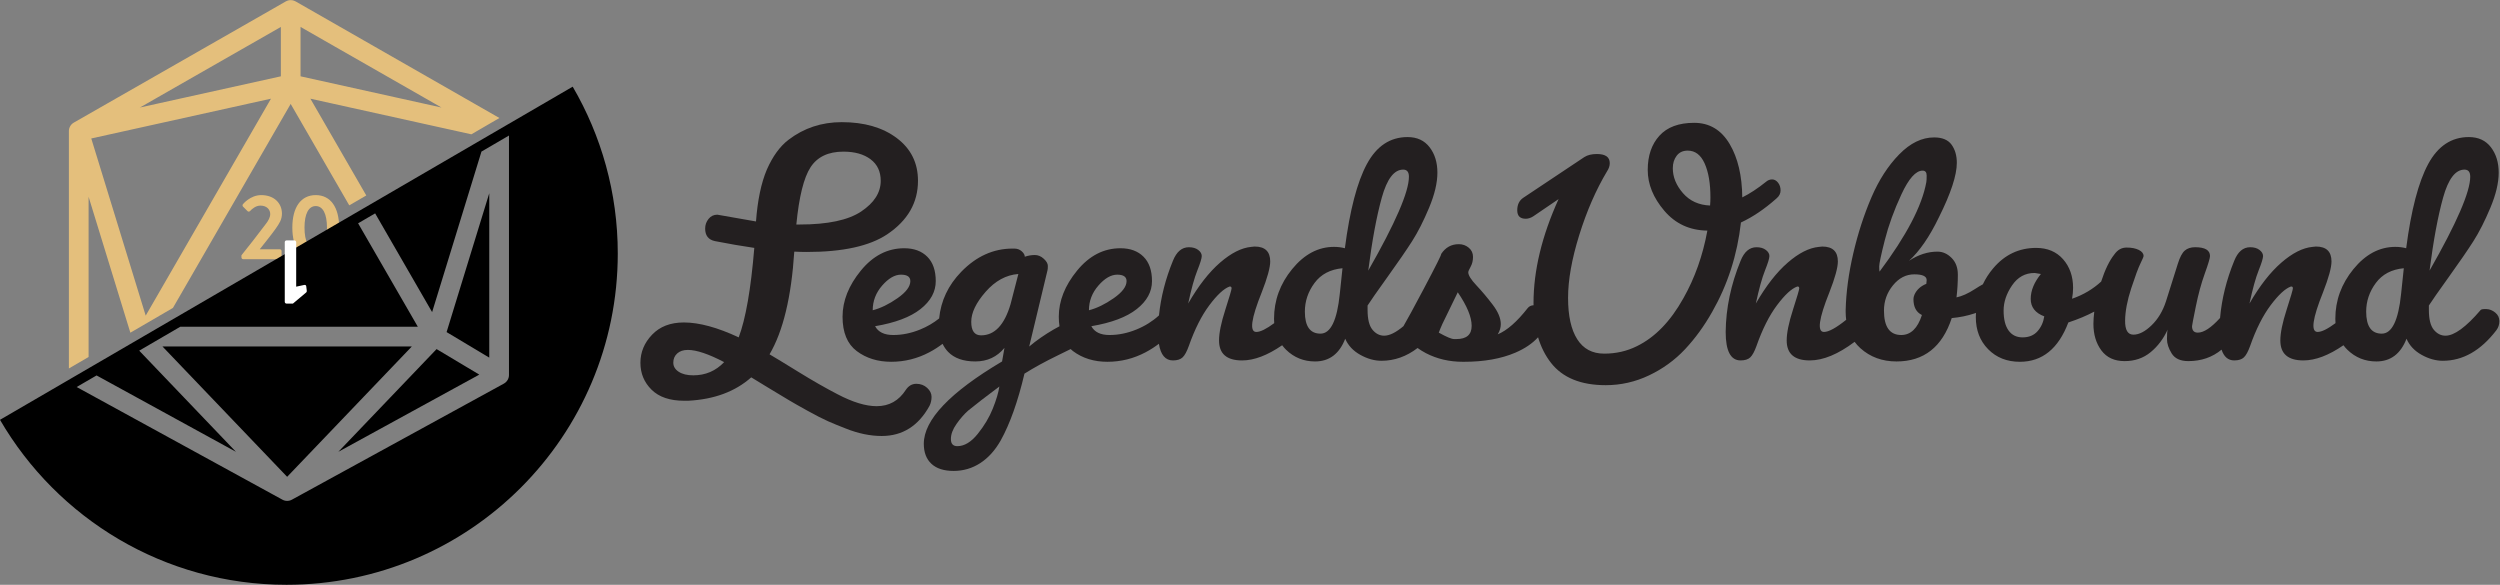 <svg xmlns:inkscape="http://www.inkscape.org/namespaces/inkscape" xmlns:sodipodi="http://sodipodi.sourceforge.net/DTD/sodipodi-0.dtd" xmlns="http://www.w3.org/2000/svg" xmlns:svg="http://www.w3.org/2000/svg" id="svg2" width="335.143" height="78.394" viewBox="0 0 335.143 78.394" sodipodi:docname="LU_Liggend.ai"><rect x="0" y="0" width="335.143" height="78.394" fill="#808080" stroke="none"/><defs id="defs6"><clipPath clipPathUnits="userSpaceOnUse" id="clipPath16"><path d="M 0,58.796 H 251.357 V 0 H 0 Z" id="path14"></path></clipPath></defs><g id="g8" inkscape:groupmode="layer" inkscape:label="LU_Liggend" transform="matrix(1.333,0,0,-1.333,0,78.394)"><g id="g10"><g id="g12" clip-path="url(#clipPath16)"><g id="g18" transform="translate(28.354,37.33)"><path d="m 0,0 c 0,1.009 -0.747,1.859 -2.083,1.859 -1.111,0 -1.84,-0.916 -1.84,-0.916 -0.065,-0.074 -0.047,-0.186 0.01,-0.242 l 0.448,-0.449 c 0.075,-0.075 0.177,-0.075 0.252,0 0.215,0.234 0.598,0.551 1.046,0.551 0.673,0 0.99,-0.429 0.99,-0.85 0,-0.317 -0.187,-0.682 -0.476,-1.036 -0.626,-0.832 -1.803,-2.363 -2.419,-3.111 v -0.214 c 0,-0.094 0.075,-0.178 0.177,-0.178 h 3.68 c 0.094,0 0.178,0.084 0.178,0.178 v 0.644 c 0,0.094 -0.084,0.177 -0.178,0.177 h -2.017 c 0.495,0.626 1.205,1.504 1.606,2.074 C -0.262,-0.99 0,-0.607 0,0" style="fill:#e4bf7c;fill-opacity:1;fill-rule:nonzero;stroke:none" id="path20"></path></g><g id="g22" transform="translate(31.753,33.753)"><path d="m 0,0 c -0.719,0 -1.13,0.775 -1.13,2.167 0,1.382 0.411,2.167 1.13,2.167 0.719,0 1.13,-0.785 1.13,-2.167 C 1.13,0.775 0.719,0 0,0 m 0,5.436 c -1.494,0 -2.354,-1.224 -2.354,-3.269 0,-2.046 0.86,-3.269 2.354,-3.269 1.494,0 2.354,1.223 2.354,3.269 0,2.045 -0.86,3.269 -2.354,3.269" style="fill:#e4bf7c;fill-opacity:1;fill-rule:nonzero;stroke:none" id="path24"></path></g><g id="g26" transform="translate(16.338,23.968)"><path d="M 0,0 1.942,-2.031 12.539,-13.109 17.858,-7.55 25.08,0 Z" style="fill:#000000;fill-opacity:1;fill-rule:nonzero;stroke:none" id="path28"></path></g><g id="g30" transform="translate(46.624,22.079)"><path d="m 0,0 -2.718,1.624 -6.88,-7.193 -2.999,-3.136 14.173,7.762 z" style="fill:#000000;fill-opacity:1;fill-rule:nonzero;stroke:none" id="path32"></path></g><g id="g34" transform="translate(46.636,31.021)"><path d="M 0,0 -1.723,-5.609 0.375,-6.864 2.568,-8.176 V 8.355 Z" style="fill:#000000;fill-opacity:1;fill-rule:nonzero;stroke:none" id="path36"></path></g><g id="g38" transform="translate(51.187,21.097)"><path d="m 0,0 c 0,-0.362 -0.198,-0.692 -0.516,-0.867 l -21.317,-11.672 c -0.148,-0.082 -0.313,-0.121 -0.477,-0.121 -0.165,0 -0.324,0.039 -0.473,0.121 l -20.696,11.331 2.004,1.164 14.015,-7.68 -9.728,10.172 4.129,2.405 h 23.891 l -6.006,10.403 1.713,0.999 L -7.73,6.324 -2.767,22.47 0,24.084 Z M 6.407,28.997 -51.187,-4.507 c 5.77,-9.92 16.508,-16.59 28.811,-16.59 18.401,0 33.317,14.915 33.317,33.317 0,6.121 -1.658,11.847 -4.534,16.777" style="fill:#000000;fill-opacity:1;fill-rule:nonzero;stroke:none" id="path40"></path></g><g id="g42" transform="translate(44.396,47.997)"><path d="m 0,0 -4.558,1.01 -9.613,2.128 v 4.966 l 0.002,-0.002 V 8.103 L -10.764,6.155 0.002,0.001 -0.003,0.002 Z m -16.151,3.14 h -0.002 V 3.138 l -9.533,-2.11 -4.64,-1.028 0.003,0.001 h -0.002 l 10.158,5.808 1.649,0.941 2.365,1.354 V 8.102 l 0.002,10e-4 z m -0.994,-2.252 -12.598,-21.818 -0.001,0.003 v 0 l -5.473,17.814 10e-4,10e-4 v 0 l 6.992,1.548 11.079,2.453 z M 5.83,-1.054 -14.669,10.672 c -0.011,0 -0.016,0.006 -0.022,0.006 -0.022,0.016 -0.049,0.027 -0.077,0.038 -0.011,0.005 -0.021,0.011 -0.032,0.016 -0.033,0.011 -0.066,0.028 -0.105,0.033 -0.011,0.006 -0.016,0.006 -0.027,0.006 -0.028,0.011 -0.055,0.016 -0.088,0.022 h -0.038 c -0.028,0.005 -0.055,0.005 -0.083,0.005 h -0.027 c -0.044,0 -0.077,0 -0.121,-0.005 H -15.3 c -0.033,-0.006 -0.066,-0.011 -0.099,-0.022 -0.011,0 -0.022,-0.006 -0.033,-0.006 -0.027,-0.011 -0.055,-0.022 -0.082,-0.033 -0.011,0 -0.022,-0.005 -0.033,-0.011 -0.033,-0.01 -0.071,-0.032 -0.104,-0.049 l -1.17,-0.67 -20.147,-11.517 c -0.313,-0.176 -0.5,-0.505 -0.5,-0.862 v -23.864 l 1.982,1.153 v 16.112 l 4.2,-13.669 4.282,2.492 11.841,20.515 5.891,-10.2 1.713,0.994 -5.622,9.733 16.189,-3.584 z" style="fill:#e4bf7c;fill-opacity:1;fill-rule:nonzero;stroke:none" id="path44"></path></g><g id="g46" transform="translate(30.796,30.036)"><path d="m 0,0 c -0.009,0.084 -0.103,0.14 -0.187,0.121 l -0.822,-0.177 v 4.474 c 0,0.093 -0.074,0.177 -0.177,0.177 H -1.99 c -0.093,0 -0.168,-0.084 -0.168,-0.177 v -5.997 c 0,-0.093 0.075,-0.177 0.168,-0.177 h 0.655 l 1.344,1.13 c 0.038,0.038 0.056,0.094 0.047,0.168 z" style="fill:#ffffff;fill-opacity:1;fill-rule:nonzero;stroke:none" id="path48"></path></g><g id="g50" transform="translate(69.723,21.064)"><path d="m 0,0 c -0.614,0 -1.103,0.119 -1.466,0.357 -0.364,0.239 -0.545,0.546 -0.545,0.921 0,0.375 0.13,0.682 0.392,0.921 0.261,0.238 0.619,0.357 1.074,0.357 0.863,0 2.079,-0.409 3.647,-1.227 C 2.261,0.443 1.227,0 0,0 m 11.793,20.928 c 0.682,1.045 1.784,1.568 3.307,1.568 1.136,0 2.045,-0.255 2.727,-0.767 0.681,-0.511 1.022,-1.233 1.022,-2.164 0,-1.182 -0.653,-2.211 -1.96,-3.085 -1.307,-0.875 -3.369,-1.312 -6.186,-1.312 h -0.341 c 0.273,2.795 0.75,4.715 1.431,5.76 M 23.962,-2.165 c 0,0.33 -0.148,0.631 -0.443,0.904 -0.296,0.272 -0.66,0.409 -1.091,0.409 -0.432,0 -0.784,-0.205 -1.057,-0.614 -0.704,-1.091 -1.682,-1.636 -2.931,-1.636 -1.091,0 -2.398,0.398 -3.92,1.193 -1.227,0.636 -2.539,1.386 -3.937,2.25 -1.397,0.864 -2.368,1.453 -2.914,1.772 1.364,2.318 2.193,5.761 2.488,10.328 0.432,-0.023 0.852,-0.034 1.261,-0.034 3.613,0 6.306,0.591 8.079,1.772 2.067,1.386 3.101,3.181 3.101,5.386 0,1.795 -0.71,3.226 -2.13,4.294 -1.42,1.068 -3.267,1.603 -5.539,1.603 -2.022,0 -3.806,-0.592 -5.351,-1.773 C 8.714,23.03 7.987,22.03 7.397,20.689 6.828,19.348 6.464,17.61 6.306,15.475 L 2.42,16.156 C 2.056,16.156 1.761,16.014 1.534,15.73 1.306,15.446 1.193,15.122 1.193,14.759 1.193,14.054 1.522,13.634 2.181,13.497 3.567,13.225 4.885,12.998 6.135,12.816 5.794,8.68 5.271,5.68 4.567,3.817 c -2.136,1 -3.976,1.5 -5.521,1.5 -1.341,0 -2.403,-0.409 -3.187,-1.227 -0.784,-0.818 -1.176,-1.761 -1.176,-2.829 0,-1.068 0.375,-1.971 1.124,-2.71 0.75,-0.738 1.841,-1.108 3.273,-1.108 h 0.409 c 2.612,0.137 4.726,0.921 6.339,2.353 0.25,-0.159 0.847,-0.523 1.79,-1.091 0.943,-0.568 1.613,-0.972 2.011,-1.211 0.397,-0.238 1.017,-0.59 1.858,-1.056 0.84,-0.466 1.517,-0.812 2.028,-1.04 0.511,-0.227 1.119,-0.477 1.823,-0.749 1.25,-0.5 2.454,-0.75 3.613,-0.75 2.091,0 3.693,1.011 4.806,3.033 0.137,0.273 0.205,0.574 0.205,0.903" style="fill:#231f20;fill-opacity:1;fill-rule:nonzero;stroke:none" id="path52"></path></g><g id="g54" transform="translate(171.98,38.141)"><path d="m 0,0 c -1.136,0.045 -2.045,0.46 -2.727,1.244 -0.681,0.784 -1.022,1.619 -1.022,2.505 0,0.5 0.13,0.921 0.392,1.262 0.26,0.341 0.63,0.511 1.107,0.511 0.75,0 1.318,-0.432 1.705,-1.296 C -0.159,3.363 0.034,2.227 0.034,0.818 0.034,0.545 0.023,0.273 0,0 m -25.512,-13.43 h -0.238 c -0.251,0 -0.762,0.216 -1.534,0.648 0.022,0.045 0.073,0.176 0.153,0.392 0.08,0.216 0.278,0.642 0.596,1.278 l 1.16,2.386 c 0.931,-1.363 1.397,-2.488 1.397,-3.374 0,-0.886 -0.511,-1.33 -1.534,-1.33 m -11.729,4.534 c -0.272,-2.659 -0.92,-3.988 -1.942,-3.988 -1.046,0 -1.569,0.738 -1.569,2.215 0,1.045 0.324,2.006 0.972,2.881 0.648,0.874 1.585,1.368 2.812,1.482 z m -24.271,0.852 c 0.635,0.727 1.266,1.091 1.891,1.091 0.625,0 0.938,-0.217 0.938,-0.648 0,-0.545 -0.432,-1.119 -1.295,-1.721 -0.864,-0.603 -1.694,-1.006 -2.489,-1.21 0,0.931 0.318,1.76 0.955,2.488 m -8.838,-1.875 c -0.614,-2.09 -1.602,-3.136 -2.966,-3.136 -0.659,0 -0.988,0.455 -0.988,1.364 0,0.909 0.482,1.914 1.448,3.016 0.966,1.102 2.062,1.699 3.29,1.79 z m -1.79,-10.515 c -0.352,-0.875 -0.858,-1.721 -1.517,-2.539 -0.659,-0.818 -1.341,-1.227 -2.045,-1.227 -0.432,0 -0.648,0.238 -0.648,0.715 0,0.477 0.188,0.984 0.563,1.517 0.375,0.534 0.767,0.983 1.176,1.346 0.75,0.614 1.795,1.421 3.136,2.421 -0.091,-0.614 -0.313,-1.358 -0.665,-2.233 m -11.118,12.39 c 0.636,0.727 1.266,1.091 1.891,1.091 0.625,0 0.938,-0.217 0.938,-0.648 0,-0.545 -0.432,-1.119 -1.295,-1.721 -0.864,-0.603 -1.694,-1.006 -2.489,-1.21 0,0.931 0.318,1.76 0.955,2.488 m 50.244,8.845 c 0.522,1.875 1.238,2.812 2.147,2.812 0.386,0 0.58,-0.238 0.58,-0.716 0,-1.522 -1.364,-4.669 -4.09,-9.441 0.386,3.022 0.84,5.47 1.363,7.345 M 6.68,0.716 C 6.953,0.942 7.089,1.21 7.089,1.517 7.089,1.823 7.004,2.085 6.834,2.301 6.664,2.516 6.465,2.625 6.238,2.625 6.011,2.625 5.806,2.545 5.624,2.386 4.806,1.727 4.011,1.204 3.238,0.818 3.215,2.999 2.795,4.783 1.977,6.17 1.136,7.601 -0.057,8.317 -1.602,8.317 c -1.546,0 -2.71,-0.432 -3.493,-1.296 -0.785,-0.863 -1.176,-2.01 -1.176,-3.442 0,-1.431 0.556,-2.801 1.67,-4.107 1.113,-1.307 2.556,-1.972 4.328,-1.994 -0.454,-2.5 -1.261,-4.772 -2.419,-6.817 -1.296,-2.318 -2.853,-3.92 -4.67,-4.806 -1.001,-0.5 -2.096,-0.75 -3.289,-0.75 -1.194,0 -2.097,0.482 -2.71,1.449 -0.614,0.965 -0.921,2.351 -0.921,4.158 0,1.806 0.375,3.914 1.125,6.322 0.75,2.409 1.682,4.545 2.795,6.409 0.182,0.272 0.273,0.545 0.273,0.818 0,0.613 -0.432,0.92 -1.295,0.92 -0.523,0 -0.943,-0.102 -1.261,-0.307 l -6.136,-4.09 c -0.409,-0.272 -0.613,-0.693 -0.613,-1.261 0,-0.569 0.284,-0.852 0.852,-0.852 0.25,0 0.499,0.079 0.75,0.238 l 2.556,1.739 c -1.682,-3.704 -2.522,-7.192 -2.522,-10.464 0,-0.072 0.005,-0.14 0.006,-0.211 -0.253,-0.014 -0.456,-0.112 -0.602,-0.301 -1.068,-1.363 -2.068,-2.238 -3,-2.625 0.205,0.341 0.307,0.682 0.307,1.023 0,0.591 -0.272,1.244 -0.818,1.96 -0.545,0.716 -1.09,1.364 -1.636,1.943 -0.545,0.579 -0.818,1.017 -0.818,1.312 0,0.091 0.079,0.278 0.239,0.563 0.158,0.284 0.238,0.613 0.238,0.988 0,0.375 -0.142,0.682 -0.426,0.92 -0.284,0.239 -0.619,0.358 -1.005,0.358 -0.75,0 -1.341,-0.329 -1.773,-0.988 0.068,0 -0.517,-1.171 -1.755,-3.511 -0.989,-1.868 -1.664,-3.111 -2.038,-3.748 -0.753,-0.634 -1.4,-0.956 -1.937,-0.956 -0.454,0 -0.846,0.199 -1.175,0.597 -0.33,0.397 -0.495,1.062 -0.495,1.994 v 0.443 c 0.273,0.431 0.943,1.392 2.011,2.88 1.068,1.488 1.892,2.687 2.472,3.596 0.579,0.909 1.147,2.028 1.704,3.357 0.556,1.33 0.835,2.506 0.835,3.528 0,1.023 -0.261,1.875 -0.784,2.556 -0.523,0.682 -1.261,1.023 -2.215,1.023 -1.751,0 -3.114,-0.903 -4.091,-2.71 -0.977,-1.806 -1.716,-4.63 -2.215,-8.47 -0.341,0.091 -0.705,0.137 -1.091,0.137 -1.591,0 -2.994,-0.745 -4.21,-2.233 -1.216,-1.489 -1.823,-3.153 -1.823,-4.994 0,-0.151 0.006,-0.299 0.018,-0.443 -0.795,-0.59 -1.395,-0.886 -1.801,-0.886 -0.704,0 -0.522,1.329 0.546,3.988 0.568,1.454 0.852,2.488 0.852,3.102 0,1 -0.523,1.5 -1.568,1.5 l -0.341,-0.034 c -0.977,-0.092 -2.023,-0.62 -3.136,-1.585 -1.113,-0.967 -2.181,-2.335 -3.204,-4.108 0.318,1.478 0.625,2.585 0.921,3.323 0.295,0.739 0.443,1.222 0.443,1.449 0,0.227 -0.12,0.432 -0.358,0.614 -0.239,0.182 -0.551,0.272 -0.938,0.272 -0.704,0 -1.238,-0.454 -1.602,-1.363 -0.75,-1.831 -1.216,-3.662 -1.403,-5.493 -0.65,-0.594 -1.411,-1.071 -2.288,-1.426 -0.898,-0.364 -1.795,-0.546 -2.693,-0.546 -0.898,0 -1.505,0.295 -1.823,0.886 2.022,0.341 3.545,0.915 4.567,1.722 1.023,0.807 1.534,1.744 1.534,2.812 0,1.068 -0.284,1.886 -0.852,2.454 -0.568,0.568 -1.341,0.852 -2.318,0.852 -1.682,0 -3.136,-0.749 -4.363,-2.249 -1.227,-1.5 -1.84,-3.046 -1.84,-4.636 0,-0.342 0.026,-0.66 0.07,-0.962 -0.178,-0.093 -0.367,-0.196 -0.575,-0.316 -0.92,-0.534 -1.744,-1.108 -2.471,-1.722 l 1.841,7.67 c 0.022,0.068 0.034,0.215 0.034,0.443 0,0.227 -0.137,0.465 -0.409,0.715 -0.273,0.251 -0.574,0.376 -0.903,0.376 -0.33,0 -0.665,-0.057 -1.006,-0.171 0,0.182 -0.102,0.363 -0.307,0.545 -0.204,0.182 -0.455,0.273 -0.749,0.273 h -0.171 c -1.932,0 -3.653,-0.778 -5.164,-2.335 -1.308,-1.347 -2.047,-2.911 -2.223,-4.692 -0.566,-0.452 -1.205,-0.828 -1.925,-1.119 -0.898,-0.364 -1.795,-0.546 -2.693,-0.546 -0.898,0 -1.505,0.295 -1.823,0.886 2.022,0.341 3.545,0.915 4.567,1.722 1.023,0.807 1.534,1.744 1.534,2.812 0,1.068 -0.284,1.886 -0.852,2.454 -0.568,0.568 -1.341,0.852 -2.318,0.852 -1.682,0 -3.136,-0.749 -4.363,-2.249 -1.227,-1.5 -1.84,-3.046 -1.84,-4.636 0,-1.591 0.477,-2.743 1.431,-3.46 0.955,-0.715 2.108,-1.073 3.46,-1.073 1.352,0 2.63,0.318 3.834,0.954 0.505,0.267 0.94,0.553 1.333,0.851 0.146,-0.289 0.319,-0.561 0.549,-0.8 0.624,-0.647 1.539,-0.971 2.744,-0.971 1.204,0 2.181,0.454 2.931,1.363 l -0.239,-1.363 c -5.249,-3.113 -7.873,-5.874 -7.873,-8.283 0,-0.863 0.255,-1.533 0.767,-2.011 0.511,-0.477 1.255,-0.716 2.232,-0.716 0.977,0 1.869,0.262 2.676,0.785 0.806,0.522 1.494,1.283 2.062,2.283 0.932,1.682 1.727,3.92 2.386,6.715 0.932,0.591 2.062,1.21 3.392,1.857 0.496,0.243 0.914,0.447 1.254,0.615 0.077,-0.071 0.153,-0.142 0.238,-0.206 0.954,-0.715 2.108,-1.073 3.46,-1.073 1.352,0 2.63,0.318 3.834,0.954 0.508,0.268 0.946,0.556 1.341,0.857 0.18,-1.114 0.65,-1.675 1.413,-1.675 0.432,0 0.756,0.102 0.972,0.307 0.216,0.204 0.426,0.591 0.63,1.159 0.591,1.681 1.279,3.045 2.063,4.09 0.784,1.045 1.46,1.67 2.028,1.875 h 0.068 c 0.09,0 0.136,-0.063 0.136,-0.188 0,-0.125 -0.21,-0.841 -0.63,-2.147 -0.421,-1.307 -0.631,-2.335 -0.631,-3.085 0,-1.341 0.772,-2.011 2.318,-2.011 1.216,0 2.56,0.515 4.03,1.528 0.119,-0.159 0.248,-0.312 0.394,-0.454 0.806,-0.784 1.778,-1.176 2.914,-1.176 1.432,0 2.443,0.761 3.034,2.284 0.295,-0.682 0.801,-1.222 1.517,-1.619 0.715,-0.399 1.425,-0.597 2.13,-0.597 1.305,0 2.514,0.432 3.63,1.284 0.26,-0.186 0.537,-0.36 0.838,-0.517 1.114,-0.579 2.352,-0.869 3.716,-0.869 h 0.102 c 2.022,0 3.749,0.306 5.181,0.92 0.962,0.412 1.718,0.929 2.28,1.546 0.293,-0.976 0.724,-1.833 1.298,-2.569 1.17,-1.499 3.005,-2.249 5.505,-2.249 1.522,0 2.976,0.329 4.363,0.989 1.386,0.659 2.59,1.533 3.613,2.624 1.022,1.09 1.931,2.34 2.727,3.75 1.567,2.748 2.533,5.748 2.897,8.998 1.181,0.545 2.374,1.351 3.578,2.42" style="fill:#231f20;fill-opacity:1;fill-rule:nonzero;stroke:none" id="path56"></path></g><g id="g58" transform="translate(241.472,29.244)"><path d="m 0,0 c -0.273,-2.659 -0.92,-3.988 -1.943,-3.988 -1.045,0 -1.567,0.738 -1.567,2.216 0,1.045 0.323,2.005 0.971,2.88 0.647,0.874 1.585,1.369 2.812,1.482 z m -36.566,-3.749 c -0.363,-0.409 -0.864,-0.614 -1.5,-0.614 -0.613,0 -1.084,0.233 -1.414,0.699 -0.33,0.465 -0.494,1.13 -0.494,1.994 0,0.863 0.284,1.71 0.852,2.539 0.568,0.829 1.317,1.244 2.25,1.244 h 0.033 l 0.614,-0.102 c -0.681,-0.841 -1.023,-1.676 -1.023,-2.505 0,-0.83 0.455,-1.415 1.364,-1.756 -0.091,-0.591 -0.319,-1.09 -0.682,-1.499 m -11.18,4.772 c -0.568,-0.228 -0.966,-0.591 -1.193,-1.091 -0.068,-0.16 -0.102,-0.307 -0.102,-0.443 0,-0.796 0.284,-1.33 0.852,-1.602 -0.431,-1.341 -1.125,-2.011 -2.079,-2.011 -1.159,0 -1.738,0.818 -1.738,2.454 0,0.955 0.301,1.8 0.903,2.539 0.602,0.739 1.317,1.108 2.147,1.108 0.829,0 1.244,-0.193 1.244,-0.579 0,-0.092 -0.012,-0.217 -0.034,-0.375 m -4.738,1.755 c 0,0.284 0.188,1.164 0.563,2.642 0.375,1.476 0.931,3.01 1.67,4.601 0.738,1.59 1.449,2.386 2.13,2.386 0.273,0 0.409,-0.165 0.409,-0.494 0,-0.33 -0.012,-0.551 -0.034,-0.665 -0.432,-2.386 -2,-5.386 -4.704,-8.998 -0.022,0.068 -0.034,0.244 -0.034,0.528 M 4.227,9.697 c 0.522,1.875 1.238,2.812 2.147,2.812 0.386,0 0.58,-0.238 0.58,-0.715 0,-1.523 -1.364,-4.67 -4.09,-9.442 0.386,3.022 0.84,5.471 1.363,7.345 M 9.476,-1.874 C 9.203,-1.648 8.908,-1.528 8.59,-1.517 8.271,-1.506 8.078,-1.533 8.01,-1.602 6.533,-3.329 5.351,-4.193 4.465,-4.193 c -0.454,0 -0.846,0.2 -1.176,0.597 -0.329,0.397 -0.494,1.062 -0.494,1.994 v 0.443 c 0.273,0.432 0.943,1.392 2.011,2.88 1.068,1.488 1.892,2.687 2.471,3.596 0.58,0.909 1.147,2.029 1.705,3.358 0.556,1.329 0.835,2.505 0.835,3.528 0,1.022 -0.262,1.874 -0.784,2.556 -0.523,0.681 -1.261,1.022 -2.216,1.022 -1.75,0 -3.113,-0.903 -4.09,-2.709 -0.977,-1.807 -1.716,-4.63 -2.215,-8.47 -0.341,0.09 -0.705,0.136 -1.091,0.136 -1.591,0 -2.994,-0.745 -4.21,-2.233 -1.216,-1.488 -1.823,-3.152 -1.823,-4.993 0,-0.152 0.006,-0.299 0.017,-0.444 -0.794,-0.59 -1.394,-0.885 -1.799,-0.885 -0.706,0 -0.524,1.329 0.545,3.988 0.567,1.453 0.851,2.488 0.851,3.101 0,1 -0.522,1.5 -1.567,1.5 L -8.906,4.738 c -0.977,-0.091 -2.023,-0.619 -3.136,-1.585 -1.113,-0.966 -2.181,-2.335 -3.203,-4.107 0.317,1.477 0.624,2.584 0.92,3.323 0.295,0.738 0.443,1.221 0.443,1.448 0,0.227 -0.12,0.432 -0.358,0.614 -0.238,0.182 -0.551,0.273 -0.938,0.273 -0.704,0 -1.239,-0.455 -1.601,-1.364 -0.786,-1.917 -1.258,-3.834 -1.426,-5.751 -0.889,-0.979 -1.636,-1.475 -2.239,-1.475 -0.386,0 -0.58,0.216 -0.58,0.648 0,0.068 0.125,0.721 0.376,1.96 0.249,1.238 0.55,2.346 0.903,3.323 0.352,0.977 0.528,1.568 0.528,1.772 0,0.591 -0.5,0.887 -1.5,0.887 -0.431,0 -0.778,-0.114 -1.039,-0.341 -0.262,-0.227 -0.495,-0.671 -0.699,-1.329 l -1.193,-3.784 c -0.318,-0.977 -0.801,-1.778 -1.449,-2.403 -0.647,-0.625 -1.256,-0.937 -1.823,-0.937 -0.568,0 -0.847,0.471 -0.835,1.414 0.011,0.943 0.216,2.023 0.613,3.239 0.398,1.215 0.705,2.045 0.921,2.488 0.216,0.443 0.324,0.698 0.324,0.766 0,0.251 -0.16,0.455 -0.478,0.614 -0.318,0.159 -0.727,0.239 -1.227,0.239 -0.5,0 -0.909,-0.228 -1.227,-0.682 -0.504,-0.626 -0.947,-1.55 -1.335,-2.74 -0.818,-0.751 -1.787,-1.332 -2.925,-1.725 0.068,0.386 0.102,0.75 0.102,1.091 0,1.158 -0.335,2.118 -1.005,2.88 -0.671,0.761 -1.574,1.141 -2.71,1.141 -1.728,0 -3.17,-0.687 -4.329,-2.062 -0.421,-0.499 -0.763,-1.033 -1.031,-1.6 -0.204,-0.108 -0.477,-0.271 -0.826,-0.496 -0.671,-0.432 -1.279,-0.705 -1.824,-0.818 0.09,0.727 0.136,1.488 0.136,2.284 0,0.704 -0.21,1.266 -0.63,1.687 -0.421,0.42 -0.893,0.631 -1.415,0.631 -0.978,0 -1.932,-0.307 -2.863,-0.921 1.067,0.977 2.067,2.432 2.999,4.364 1.204,2.407 1.806,4.237 1.806,5.487 0,0.727 -0.175,1.335 -0.527,1.824 -0.353,0.488 -0.938,0.732 -1.756,0.732 -1.227,0 -2.398,-0.568 -3.51,-1.704 -1.115,-1.136 -2.046,-2.579 -2.796,-4.329 -0.75,-1.75 -1.358,-3.625 -1.823,-5.624 -0.466,-1.999 -0.722,-3.897 -0.767,-5.692 v -0.204 c 0,-0.275 0.021,-0.536 0.052,-0.79 -1.013,-0.814 -1.757,-1.221 -2.234,-1.221 -0.704,0 -0.522,1.329 0.546,3.988 0.568,1.453 0.852,2.488 0.852,3.101 0,1 -0.523,1.5 -1.568,1.5 l -0.341,-0.034 c -0.977,-0.091 -2.023,-0.619 -3.135,-1.585 -1.115,-0.966 -2.182,-2.335 -3.205,-4.107 0.318,1.477 0.625,2.584 0.921,3.323 0.294,0.738 0.443,1.221 0.443,1.448 0,0.227 -0.12,0.432 -0.358,0.614 -0.239,0.182 -0.552,0.273 -0.938,0.273 -0.704,0 -1.238,-0.455 -1.602,-1.364 -0.977,-2.386 -1.477,-4.772 -1.5,-7.157 0,-1.909 0.501,-2.863 1.5,-2.863 0.432,0 0.755,0.101 0.972,0.306 0.216,0.204 0.426,0.591 0.63,1.159 0.591,1.682 1.279,3.045 2.063,4.091 0.783,1.044 1.46,1.669 2.028,1.874 h 0.068 c 0.09,0 0.136,-0.063 0.136,-0.187 0,-0.126 -0.21,-0.842 -0.631,-2.148 -0.42,-1.307 -0.63,-2.335 -0.63,-3.085 0,-1.341 0.773,-2.01 2.318,-2.01 1.349,0 2.853,0.623 4.513,1.87 0.171,-0.23 0.363,-0.446 0.583,-0.643 0.988,-0.887 2.198,-1.33 3.63,-1.33 2.749,0 4.601,1.454 5.555,4.363 0.796,0.068 1.568,0.227 2.318,0.477 0.042,0.015 0.078,0.032 0.119,0.047 -0.006,-0.14 -0.016,-0.279 -0.016,-0.422 0,-1.318 0.414,-2.397 1.244,-3.238 0.829,-0.841 1.892,-1.261 3.187,-1.261 2.25,0 3.874,1.318 4.874,3.954 1.004,0.331 1.868,0.697 2.608,1.092 -0.051,-0.426 -0.086,-0.84 -0.086,-1.228 0,-1.069 0.267,-1.96 0.801,-2.676 0.533,-0.716 1.312,-1.074 2.335,-1.074 1.022,0 1.897,0.301 2.625,0.904 0.726,0.601 1.294,1.357 1.703,2.266 -0.045,-0.182 -0.067,-0.5 -0.067,-0.954 0,-0.455 0.158,-0.938 0.476,-1.449 0.319,-0.511 0.875,-0.767 1.671,-0.767 1.303,0 2.417,0.385 3.343,1.153 0.237,-0.721 0.661,-1.084 1.276,-1.084 0.431,0 0.755,0.101 0.97,0.306 0.216,0.204 0.427,0.591 0.631,1.159 0.591,1.682 1.278,3.045 2.063,4.091 0.784,1.044 1.459,1.669 2.027,1.874 h 0.069 c 0.09,0 0.136,-0.063 0.136,-0.187 0,-0.126 -0.211,-0.842 -0.63,-2.148 -0.421,-1.307 -0.631,-2.335 -0.631,-3.085 0,-1.341 0.772,-2.01 2.318,-2.01 1.215,0 2.56,0.514 4.03,1.527 0.119,-0.159 0.247,-0.312 0.394,-0.454 0.806,-0.784 1.777,-1.176 2.914,-1.176 1.432,0 2.442,0.761 3.033,2.284 0.296,-0.682 0.802,-1.222 1.517,-1.619 0.716,-0.398 1.426,-0.597 2.131,-0.597 2.022,0 3.817,1.023 5.385,3.068 0.204,0.272 0.307,0.579 0.307,0.92 0,0.341 -0.136,0.625 -0.409,0.853" style="fill:#231f20;fill-opacity:1;fill-rule:nonzero;stroke:none" id="path60"></path></g></g></g></g></svg>